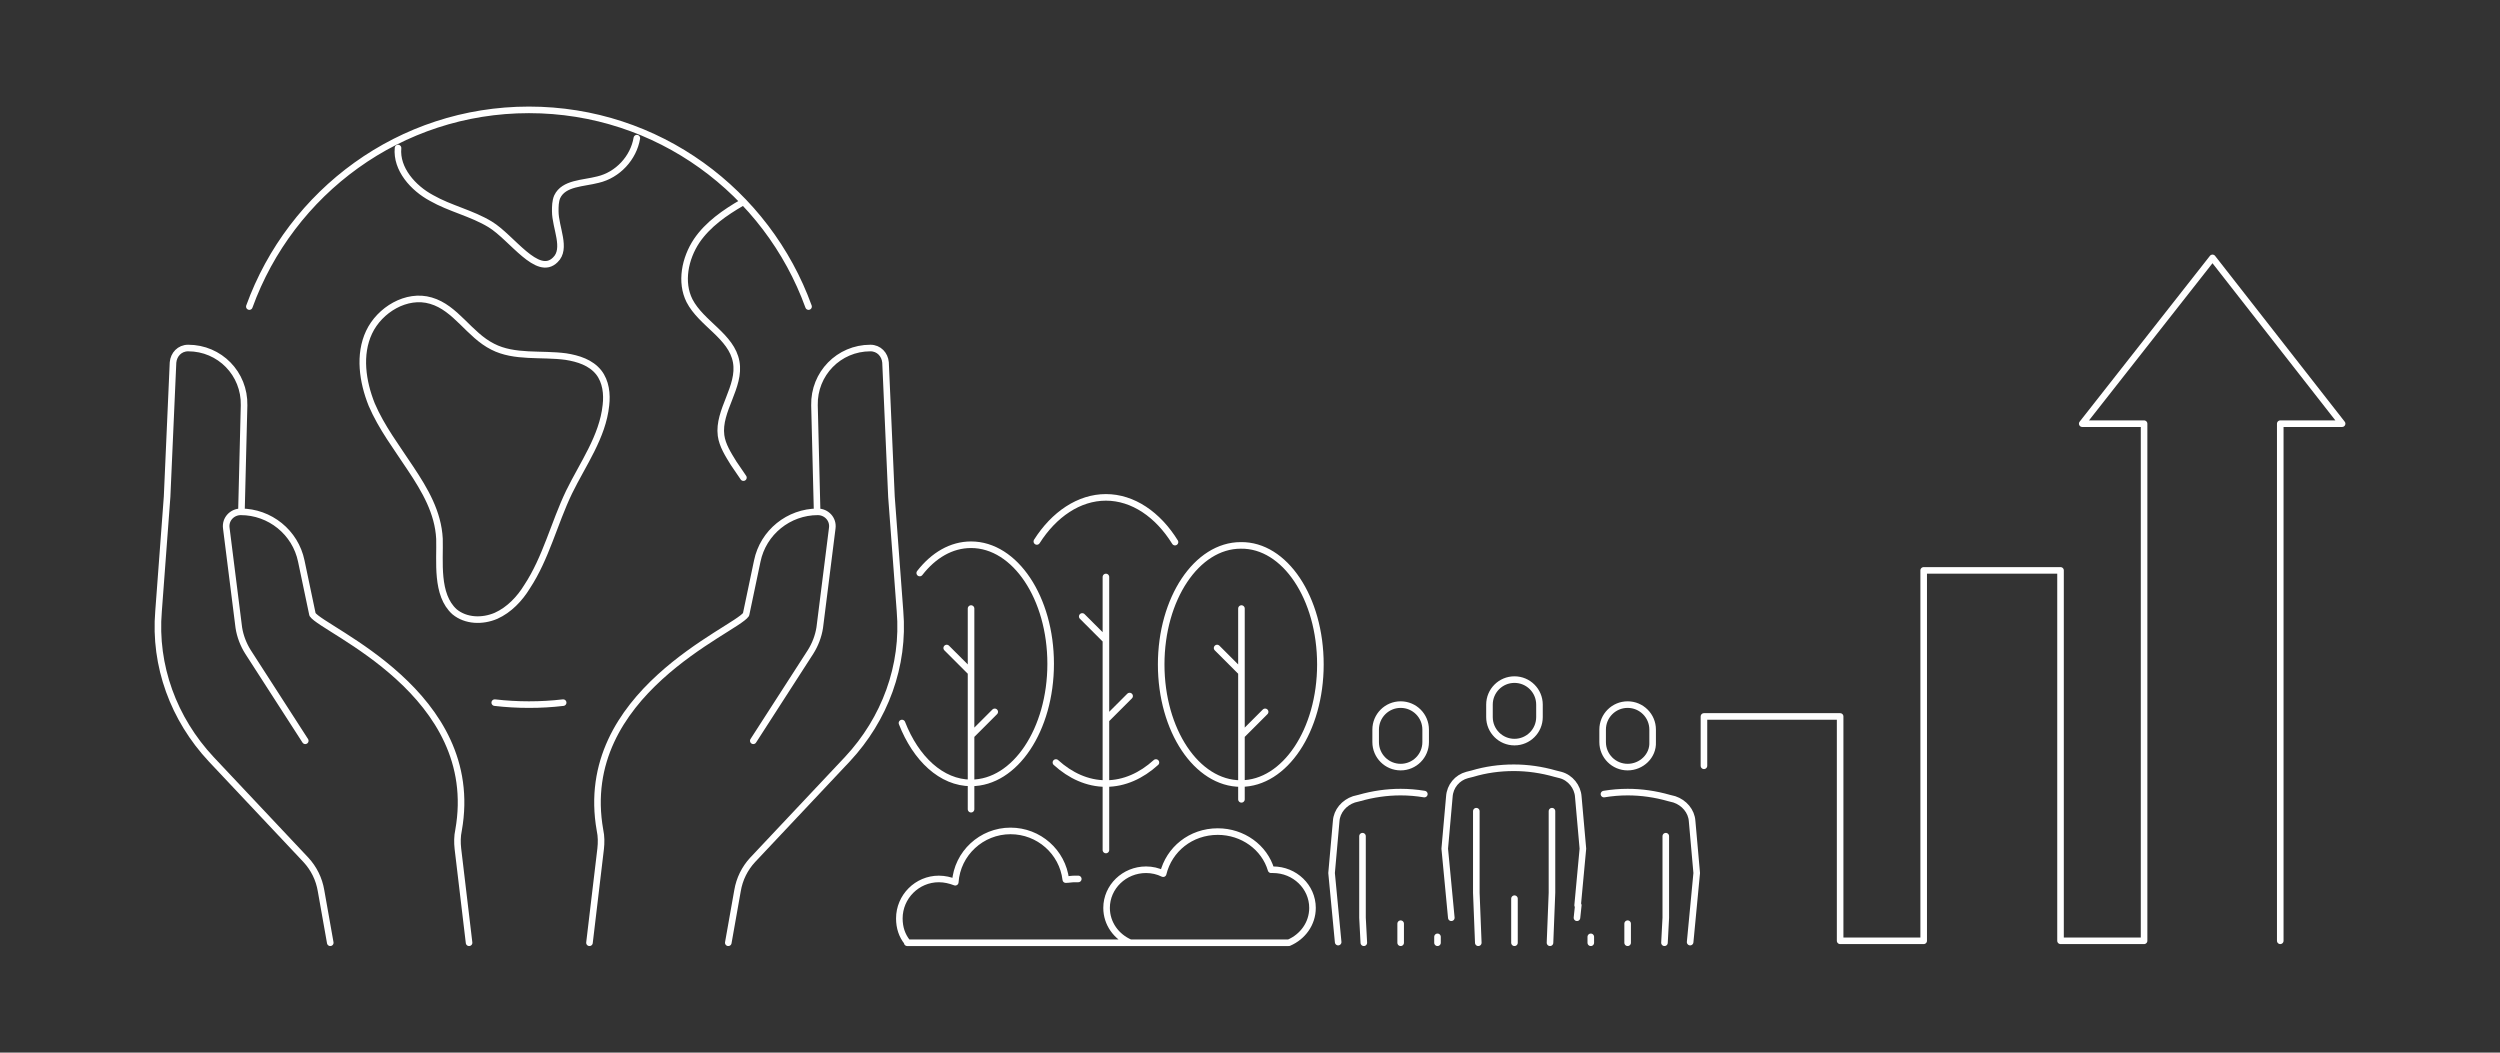 <?xml version="1.0" encoding="utf-8"?>
<!-- Generator: Adobe Illustrator 26.2.1, SVG Export Plug-In . SVG Version: 6.00 Build 0)  -->
<svg version="1.1" id="Layer_1" xmlns="http://www.w3.org/2000/svg" xmlns:xlink="http://www.w3.org/1999/xlink" x="0px" y="0px"
	 width="380px" height="160px" viewBox="0 0 380 160" style="enable-background:new 0 0 380 160;" xml:space="preserve">
<rect x="0" y="0" width="380" height="160" fill="#333333" stroke="none"/>
<style type="text/css">
	.st0{fill:none;stroke:#FFFFFF;stroke-linecap:round;stroke-linejoin:round;stroke-miterlimit:10;}
</style>
<g>
	<path class="st0" d="M188.7,92.5v29 M200.7,101c0,10-5.4,18.1-12.1,18.1c-6.7,0-12.1-8.1-12.1-18.1c0-10,5.4-18.1,12.1-18.1
		C195.3,82.8,200.7,90.9,200.7,101z M192.3,108.2l-3.6,3.6 M185,98.5l3.6,3.6 M147.6,92.5V123 M151.2,108.2l-3.6,3.6 M143.9,98.5
		l3.6,3.6 M171.7,105.8l-3.6,3.6 M164.5,93.7l3.6,3.6 M168.1,87.7v41.5 M157.6,82.3c2.6-4.1,6.4-6.7,10.5-6.7
		c4.1,0,7.9,2.6,10.5,6.8 M175.7,115.9c-2.2,2-4.8,3.2-7.6,3.2c-2.8,0-5.4-1.2-7.6-3.2 M195.9,143.3c2.1-0.9,3.6-2.9,3.6-5.3
		c0-3.2-2.7-5.8-6-5.8c-0.1,0-0.2,0-0.3,0c-1-3.4-4.3-5.8-8.1-5.8c-4.1,0-7.4,2.7-8.3,6.4c-0.8-0.4-1.7-0.6-2.6-0.6
		c-3.3,0-6,2.6-6,5.8c0,2.4,1.5,4.4,3.6,5.3 M163.9,133.6c-0.2,0-0.4,0-0.6,0c-0.4,0-0.9,0.1-1.3,0.1c-0.5-4.2-4.1-7.4-8.4-7.4
		c-4.4,0-8.1,3.4-8.4,7.8c-0.8-0.3-1.6-0.5-2.5-0.5c-3.3,0-6,2.7-6,6c0,1.4,0.4,2.6,1.2,3.6 M137.9,143.3h58"/>
	<path class="st0" d="M212.9,143.3v-2.9 M207.3,143.3l-0.2-3.8v-12.4 M218.5,143.3l0-0.9 M216.5,120.7c-1.2-0.2-2.4-0.3-3.6-0.3
		c-2.1,0-4.2,0.3-6.3,0.9l-0.8,0.2c-1.5,0.5-2.6,1.8-2.7,3.3l-0.7,7.9l1,10.5 M212.9,116.6L212.9,116.6c2.1,0,3.8-1.7,3.8-3.8v-1.9
		c0-2.1-1.7-3.8-3.8-3.8c-2.1,0-3.8,1.7-3.8,3.8v1.9C209.1,114.9,210.8,116.6,212.9,116.6z M247.4,143.3v-2.9 M253,143.3l0.2-3.8
		v-12.4 M241.8,143.3l0-0.9 M243.8,120.7c1.2-0.2,2.4-0.3,3.6-0.3c2.1,0,4.2,0.3,6.3,0.9l0.8,0.2c1.5,0.5,2.6,1.8,2.7,3.3l0.7,7.9
		l-1,10.5 M247.4,116.6L247.4,116.6c-2.1,0-3.8-1.7-3.8-3.8v-1.9c0-2.1,1.7-3.8,3.8-3.8c2.1,0,3.8,1.7,3.8,3.8v1.9
		C251.3,114.9,249.5,116.6,247.4,116.6z M230.2,143.3v-6.7 M235.6,143.3l0.3-7.6v-12.4 M224.7,143.3l-0.3-7.6v-12.4 M220.6,139.5
		l-1-10.5l0.7-7.9c0.1-1.6,1.2-2.9,2.7-3.3l0.8-0.2c2-0.6,4.1-0.9,6.3-0.9c2.1,0,4.2,0.3,6.3,0.9l0.8,0.2c1.5,0.4,2.6,1.8,2.7,3.3
		l0.7,7.9l-0.8,8.6 M239.9,137.6l-0.2,1.9 M230.2,112.8L230.2,112.8c-2.1,0-3.8-1.7-3.8-3.8v-1.9c0-2.1,1.7-3.8,3.8-3.8
		c2.1,0,3.8,1.7,3.8,3.8v1.9C234,111.1,232.3,112.8,230.2,112.8z"/>
	<path class="st0" d="M110.7,143.3l1.4-7.9c0.3-1.8,1.1-3.4,2.3-4.7l14.4-15.3c5.7-6.1,8.7-14.2,8-22.5l-1.3-17.4l-0.9-20.4
		c-0.1-1.2-1-2.2-2.3-2.2c-4.8,0-8.6,3.9-8.5,8.7l0.4,16.1 M114.5,112.6l8.7-13.5c0.7-1.1,1.2-2.4,1.4-3.7l1.9-15.1
		c0.2-1.4-0.9-2.5-2.2-2.5c-4.4,0-8.3,3.1-9.2,7.5l-1.7,8.1c-1.6,2.4-25.9,12-22.2,32.8c0.2,0.9,0.2,1.9,0.1,2.8l-1.7,14.3
		 M50.2,143.3l-1.4-7.9c-0.3-1.8-1.1-3.4-2.3-4.7l-14.4-15.3c-5.7-6.1-8.7-14.2-8-22.5l1.3-17.4l0.9-20.4c0.1-1.2,1-2.2,2.3-2.2
		c4.8,0,8.6,3.9,8.5,8.7l-0.4,16.1 M46.4,112.6l-8.7-13.5c-0.7-1.1-1.2-2.4-1.4-3.7l-1.9-15.1c-0.2-1.4,0.9-2.5,2.2-2.5
		c4.4,0,8.3,3.1,9.2,7.5l1.7,8.1c1.6,2.4,25.9,12,22.2,32.8c-0.2,0.9-0.2,1.9-0.1,2.8l1.7,14.3 M69.1,93c1.7,1.4,4.2,1.5,6.3,0.6
		c2-0.9,3.6-2.6,4.7-4.4c2.9-4.4,4.1-9.6,6.4-14.4c2.1-4.3,5.1-8.4,5.6-13.2c0.2-1.7,0-3.6-1.1-5c-1.2-1.5-3.1-2.1-5-2.4
		c-3.7-0.5-7.8,0.2-11.1-1.5c-3.6-1.8-5.6-5.9-9.4-7c-3.7-1.1-7.8,1.4-9.4,4.8c-1.6,3.4-1,7.5,0.4,11c1.5,3.5,3.8,6.5,5.9,9.7
		c2.2,3.3,4.2,6.7,4.4,10.7C66.9,85.3,66.2,90.4,69.1,93z M112.8,30.8c-2.6,1.5-5.2,3.3-6.9,5.8c-1.8,2.7-2.5,6.3-1.1,9.1
		c1.8,3.5,6.4,5.4,7.1,9.3c0.7,3.8-2.8,7.4-2.3,11.2c0.2,1.5,1.1,2.9,1.9,4.2c0.5,0.7,1,1.5,1.5,2.2 M60.5,22.5
		c-0.3,3.2,2.3,6.1,5.1,7.6c2.8,1.6,6.1,2.3,8.9,4c3.3,2,7.2,8.1,9.9,5.4c1.8-1.7,0-4.9,0-7.4c0-0.7,0-1.5,0.3-2.2
		c1-2.1,3.9-2,6.2-2.6c3-0.7,5.4-3.3,5.9-6.3 M85.6,106.8c-1.7,0.2-3.4,0.3-5.2,0.3c-1.7,0-3.5-0.1-5.2-0.3 M37.9,46.6
		c6.3-17.4,22.9-29.9,42.5-29.9c19.6,0,36.2,12.5,42.5,29.9"/>
	<polyline class="st0" points="346.6,143 346.6,64.4 356,64.4 336.3,39.2 316.5,64.4 325.9,64.4 325.9,143 313.2,143 313.2,86.7 
		292.4,86.7 292.4,143 279.7,143 279.7,108.9 259,108.9 259,116.4 	"/>
	<path class="st0" d="M139.8,87.1c2.1-2.7,4.8-4.3,7.8-4.3c6.7,0,12.1,8.1,12.1,18.1c0,10-5.4,18.1-12.1,18.1
		c-4.5,0-8.4-3.7-10.5-9.1"/>
</g>
</svg>
